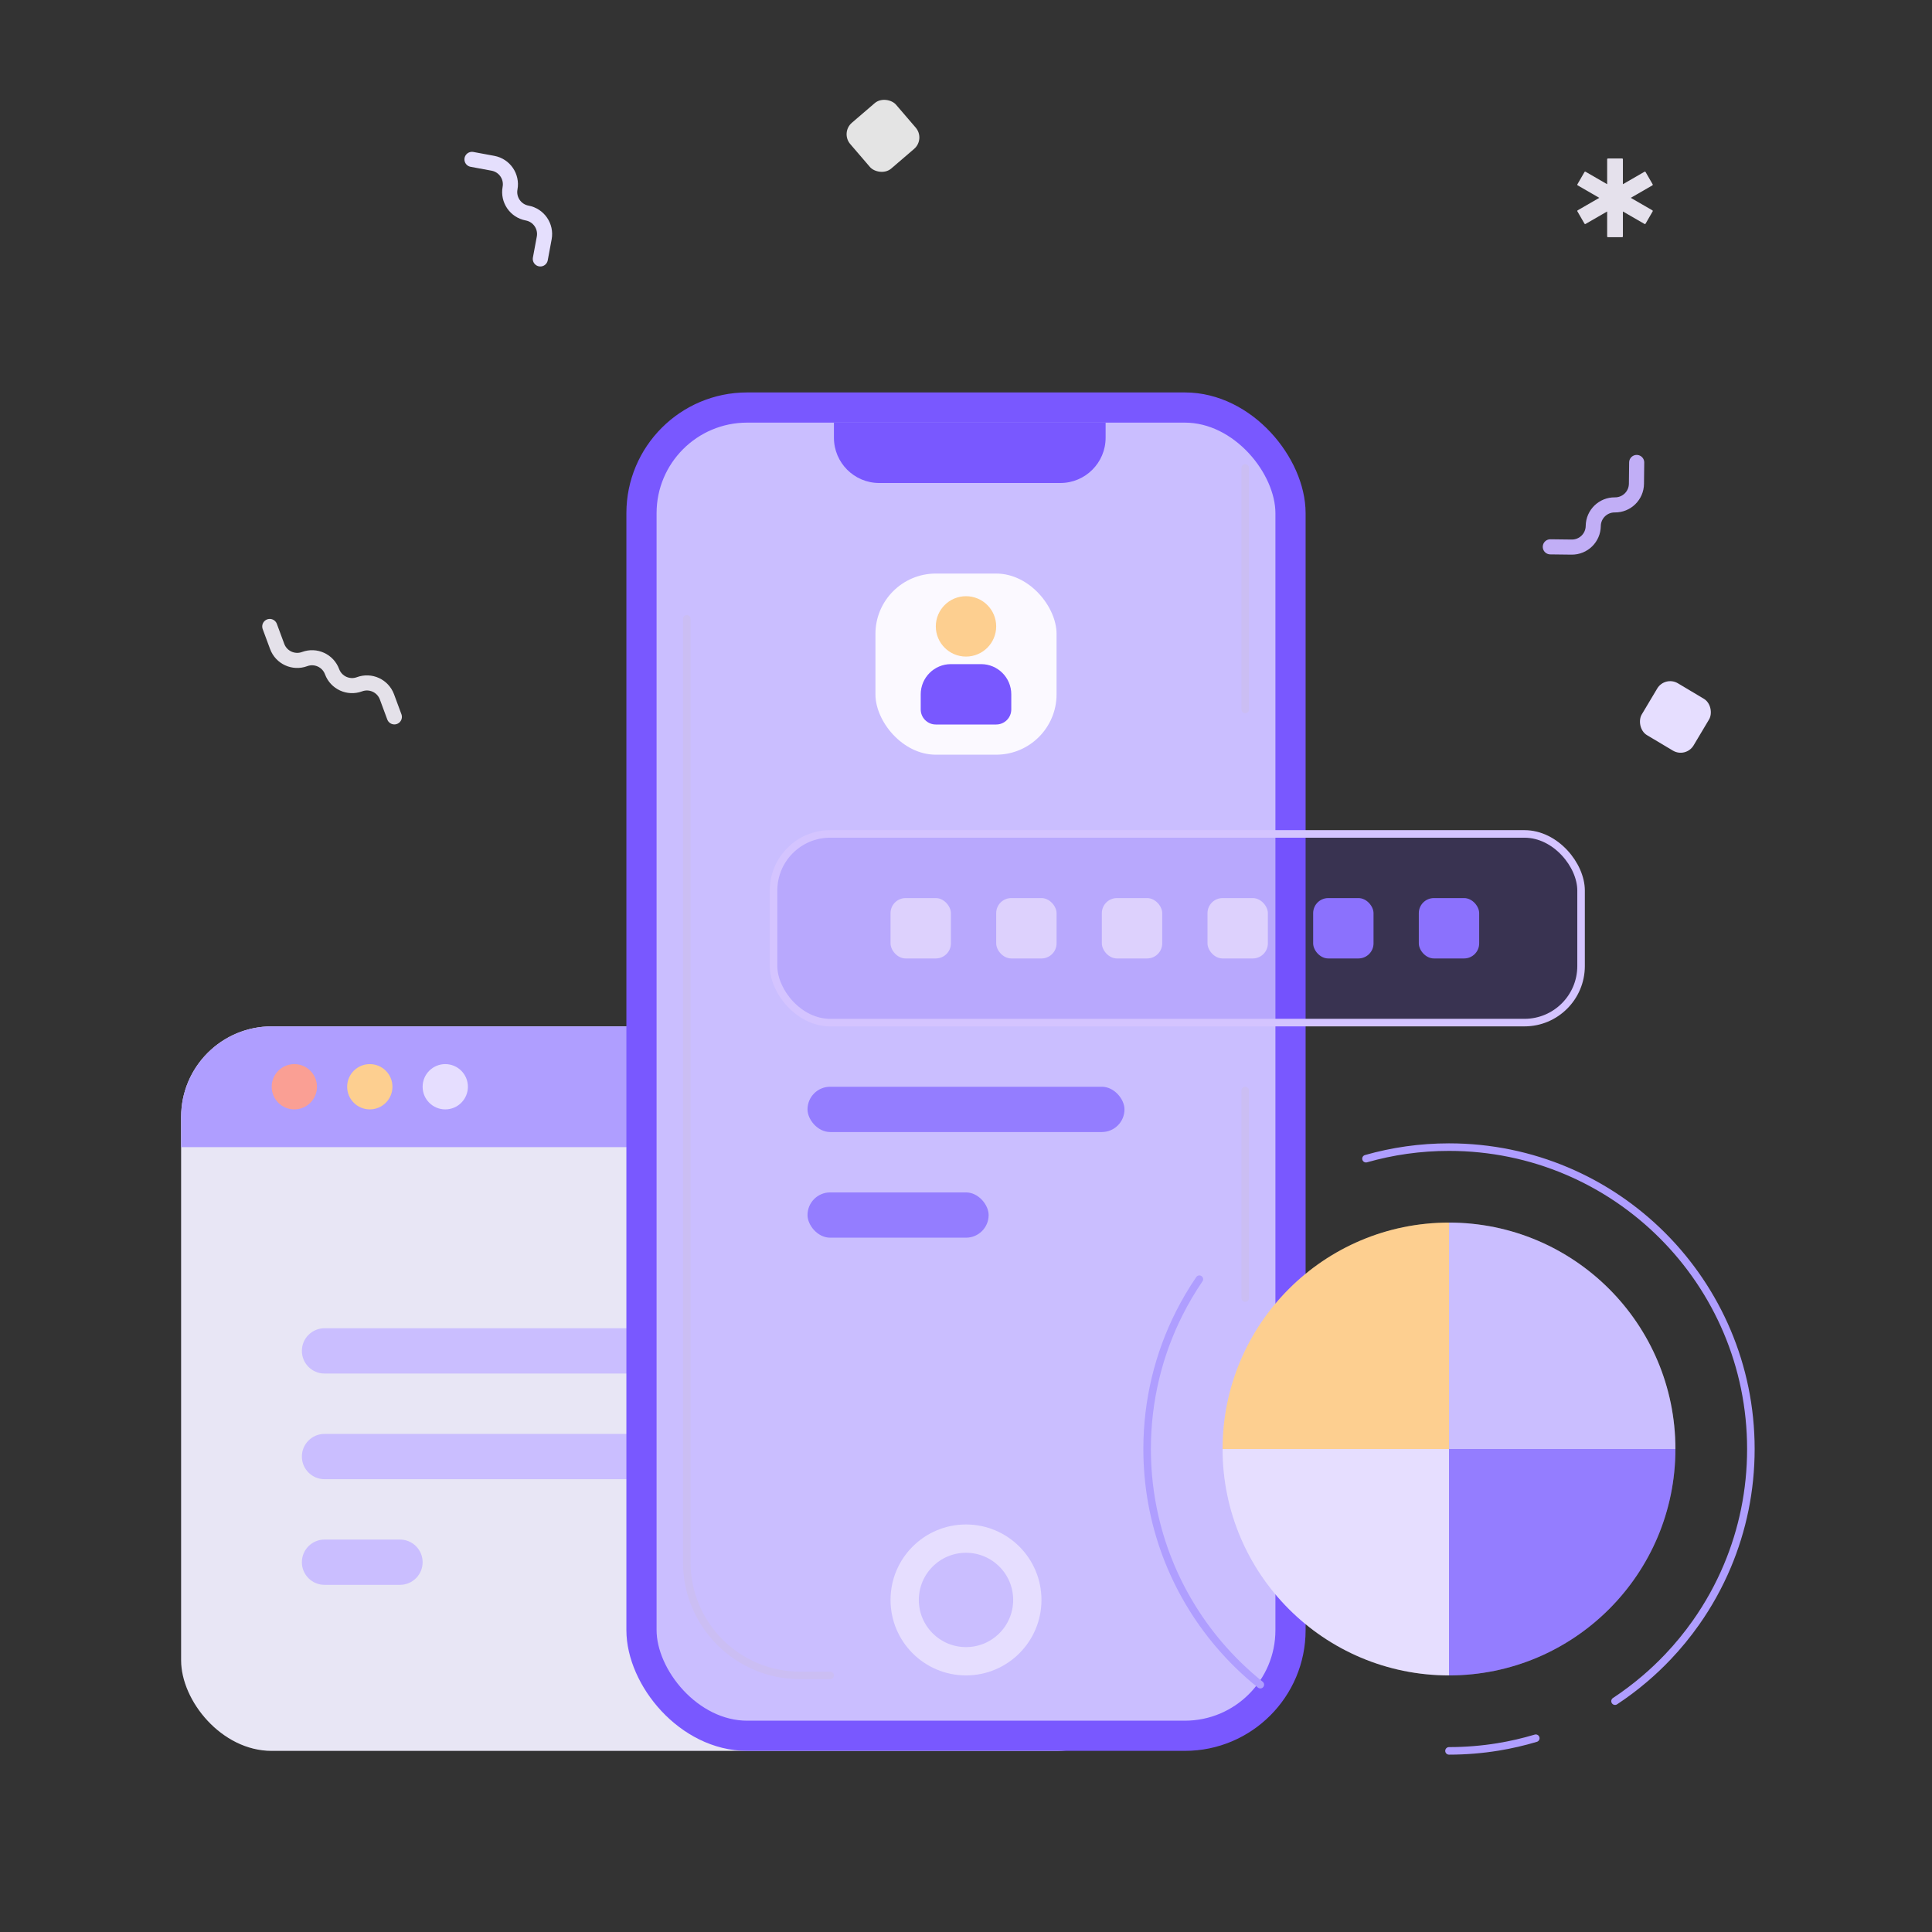 <svg width="256" height="256" viewBox="0 0 256 256" fill="none" xmlns="http://www.w3.org/2000/svg">
<rect x="0" y="0" width="256" height="256" fill="#333333" stroke="none"/>
<rect x="24" y="136" width="128" height="96" rx="12" fill="#F7F8F8"/>
<rect x="24" y="136" width="128" height="96" rx="12" fill="#78767F" fill-opacity="0.02"/>
<rect x="24" y="136" width="128" height="96" rx="12" fill="#5D34F2" fill-opacity="0.08"/>
<path d="M24 148C24 141.373 29.373 136 36 136H140C146.627 136 152 141.373 152 148V152H24V148Z" fill="#AF9EFF"/>
<path d="M40 179C40 177.343 41.343 176 43 176H85C86.657 176 88 177.343 88 179C88 180.657 86.657 182 85 182H43C41.343 182 40 180.657 40 179Z" fill="#CABEFF"/>
<path d="M40 193C40 191.343 41.343 190 43 190H117C118.657 190 120 191.343 120 193C120 194.657 118.657 196 117 196H43C41.343 196 40 194.657 40 193Z" fill="#CABEFF"/>
<path d="M40 207C40 205.343 41.343 204 43 204H53C54.657 204 56 205.343 56 207C56 208.657 54.657 210 53 210H43C41.343 210 40 208.657 40 207Z" fill="#CABEFF"/>
<circle cx="39" cy="144" r="3" fill="#FA9F94"/>
<circle cx="49" cy="144" r="3" fill="#FDCF90"/>
<circle cx="59" cy="144" r="3" fill="#E6DEFF"/>
<rect x="85" y="54" width="86" height="176" rx="14" fill="#CABEFF" stroke="#7958FF" stroke-width="4"/>
<path d="M91 82V207C91 215.284 97.716 222 106 222H110M165 62V94M165 172V144.5" stroke="#CBBEF3" stroke-linecap="round"/>
<path d="M110.5 56H146.5V58C146.5 61.314 143.814 64 140.5 64H116.5C113.186 64 110.5 61.314 110.5 58V56Z" fill="#7958FF"/>
<circle cx="128" cy="212" r="8.125" stroke="#E6DEFF" stroke-width="3.75"/>
<rect x="118" y="119" width="8" height="8" rx="2" fill="#F5EEFF"/>
<rect x="132" y="119" width="8" height="8" rx="2" fill="#F5EEFF"/>
<rect x="146" y="119" width="8" height="8" rx="2" fill="#F5EEFF"/>
<rect x="160" y="119" width="8" height="8" rx="2" fill="#F5EEFF"/>
<rect x="174" y="119" width="8" height="8" rx="2" fill="#947DFF"/>
<rect x="188" y="119" width="8" height="8" rx="2" fill="#947DFF"/>
<rect x="102.5" y="110.5" width="107" height="25" rx="7.5" fill="#5D34F2" fill-opacity="0.16" stroke="#D4C4FF"/>
<rect x="116" y="76" width="24" height="24" rx="8" fill="#FBF9FF"/>
<circle cx="128" cy="83" r="4" fill="#FDCF90"/>
<path d="M122 92C122 89.791 123.791 88 126 88H130C132.209 88 134 89.791 134 92V94C134 95.105 133.105 96 132 96H124C122.895 96 122 95.105 122 94V92Z" fill="#7958FF"/>
<path d="M192 232C194.213 232 196.385 231.82 198.5 231.475C200.205 231.196 201.874 230.809 203.5 230.322M181 153.532C184.495 152.534 188.185 152 192 152C214.091 152 232 169.909 232 192C232 197.496 230.892 202.733 228.886 207.5C227.768 210.158 226.37 212.671 224.73 215C223.598 216.608 222.351 218.129 221 219.55C220.014 220.588 218.973 221.573 217.881 222.5C216.649 223.546 215.353 224.519 214 225.412M158.923 169.5C157.945 170.936 157.057 172.439 156.269 174C153.538 179.41 152 185.526 152 192C152 201.87 155.575 210.905 161.5 217.881C163.158 219.833 165 221.624 167 223.227" stroke="#AF9EFF" stroke-linecap="round"/>
<circle opacity="0.2" cx="192" cy="192" r="30" fill="#E5E5E5"/>
<path fill-rule="evenodd" clip-rule="evenodd" d="M192 162V192H162C162 175.431 175.431 162 192 162Z" fill="#FDCF90"/>
<path fill-rule="evenodd" clip-rule="evenodd" d="M192 222V192H222C222 208.569 208.569 222 192 222Z" fill="#947DFF"/>
<path fill-rule="evenodd" clip-rule="evenodd" d="M192 162V192H222C222 175.431 208.569 162 192 162Z" fill="#CABEFF"/>
<path fill-rule="evenodd" clip-rule="evenodd" d="M192 222V192H162C162 208.569 175.431 222 192 222Z" fill="#E6DEFF"/>
<rect x="111.359" y="17.571" width="8" height="8" rx="2" transform="rotate(-40.65 111.359 17.571)" fill="#E4E4E4"/>
<rect x="220.613" y="89.516" width="8" height="8" rx="2" transform="rotate(30.813 220.613 89.516)" fill="#E6DEFF"/>
<path fill-rule="evenodd" clip-rule="evenodd" d="M212.957 21.104C212.957 21.047 213.004 21 213.062 21H214.939C214.997 21 215.043 21.047 215.043 21.104V24.409L217.905 22.756C217.955 22.728 218.019 22.745 218.047 22.795L218.986 24.421C219.015 24.471 218.998 24.534 218.948 24.563L216.086 26.215L218.948 27.867C218.998 27.896 219.015 27.96 218.986 28.01L218.047 29.636C218.018 29.686 217.955 29.703 217.905 29.674L215.043 28.022V31.326C215.043 31.384 214.997 31.431 214.939 31.431H213.062C213.004 31.431 212.957 31.384 212.957 31.326V28.022L210.095 29.674C210.045 29.703 209.982 29.686 209.953 29.636L209.014 28.01C208.985 27.96 209.002 27.896 209.052 27.867L211.914 26.215L209.052 24.563C209.002 24.534 208.985 24.471 209.014 24.421L209.953 22.795C209.982 22.745 210.045 22.728 210.095 22.756L212.957 24.409V21.104Z" fill="#E5E1EC"/>
<path d="M35.746 83.011L36.729 85.663C37.273 87.127 38.9 87.874 40.365 87.331V87.331C41.829 86.788 43.457 87.535 44 89V89C44.543 90.465 46.171 91.212 47.635 90.669V90.669C49.1 90.126 50.728 90.873 51.271 92.337L52.254 94.989" stroke="#E4E1E9" stroke-width="2" stroke-linecap="round" stroke-linejoin="round"/>
<path d="M205.424 72.458L208.253 72.492C209.815 72.51 211.096 71.259 211.114 69.697V69.697C211.132 68.135 212.414 66.883 213.976 66.902V66.902C215.538 66.92 216.819 65.669 216.837 64.107L216.87 61.279" stroke="#C1AEF6" stroke-width="2" stroke-linecap="round" stroke-linejoin="round"/>
<path d="M71.596 34.308L72.113 31.527C72.398 29.992 71.384 28.515 69.848 28.23V28.23C68.312 27.945 67.299 26.468 67.584 24.933V24.933C67.869 23.397 66.855 21.921 65.32 21.635L62.539 21.119" stroke="#E5DFFD" stroke-width="2" stroke-linecap="round" stroke-linejoin="round"/>
<rect x="107" y="144" width="42" height="6" rx="3" fill="#947DFF"/>
<rect x="107" y="158" width="24" height="6" rx="3" fill="#947DFF"/>
</svg>
